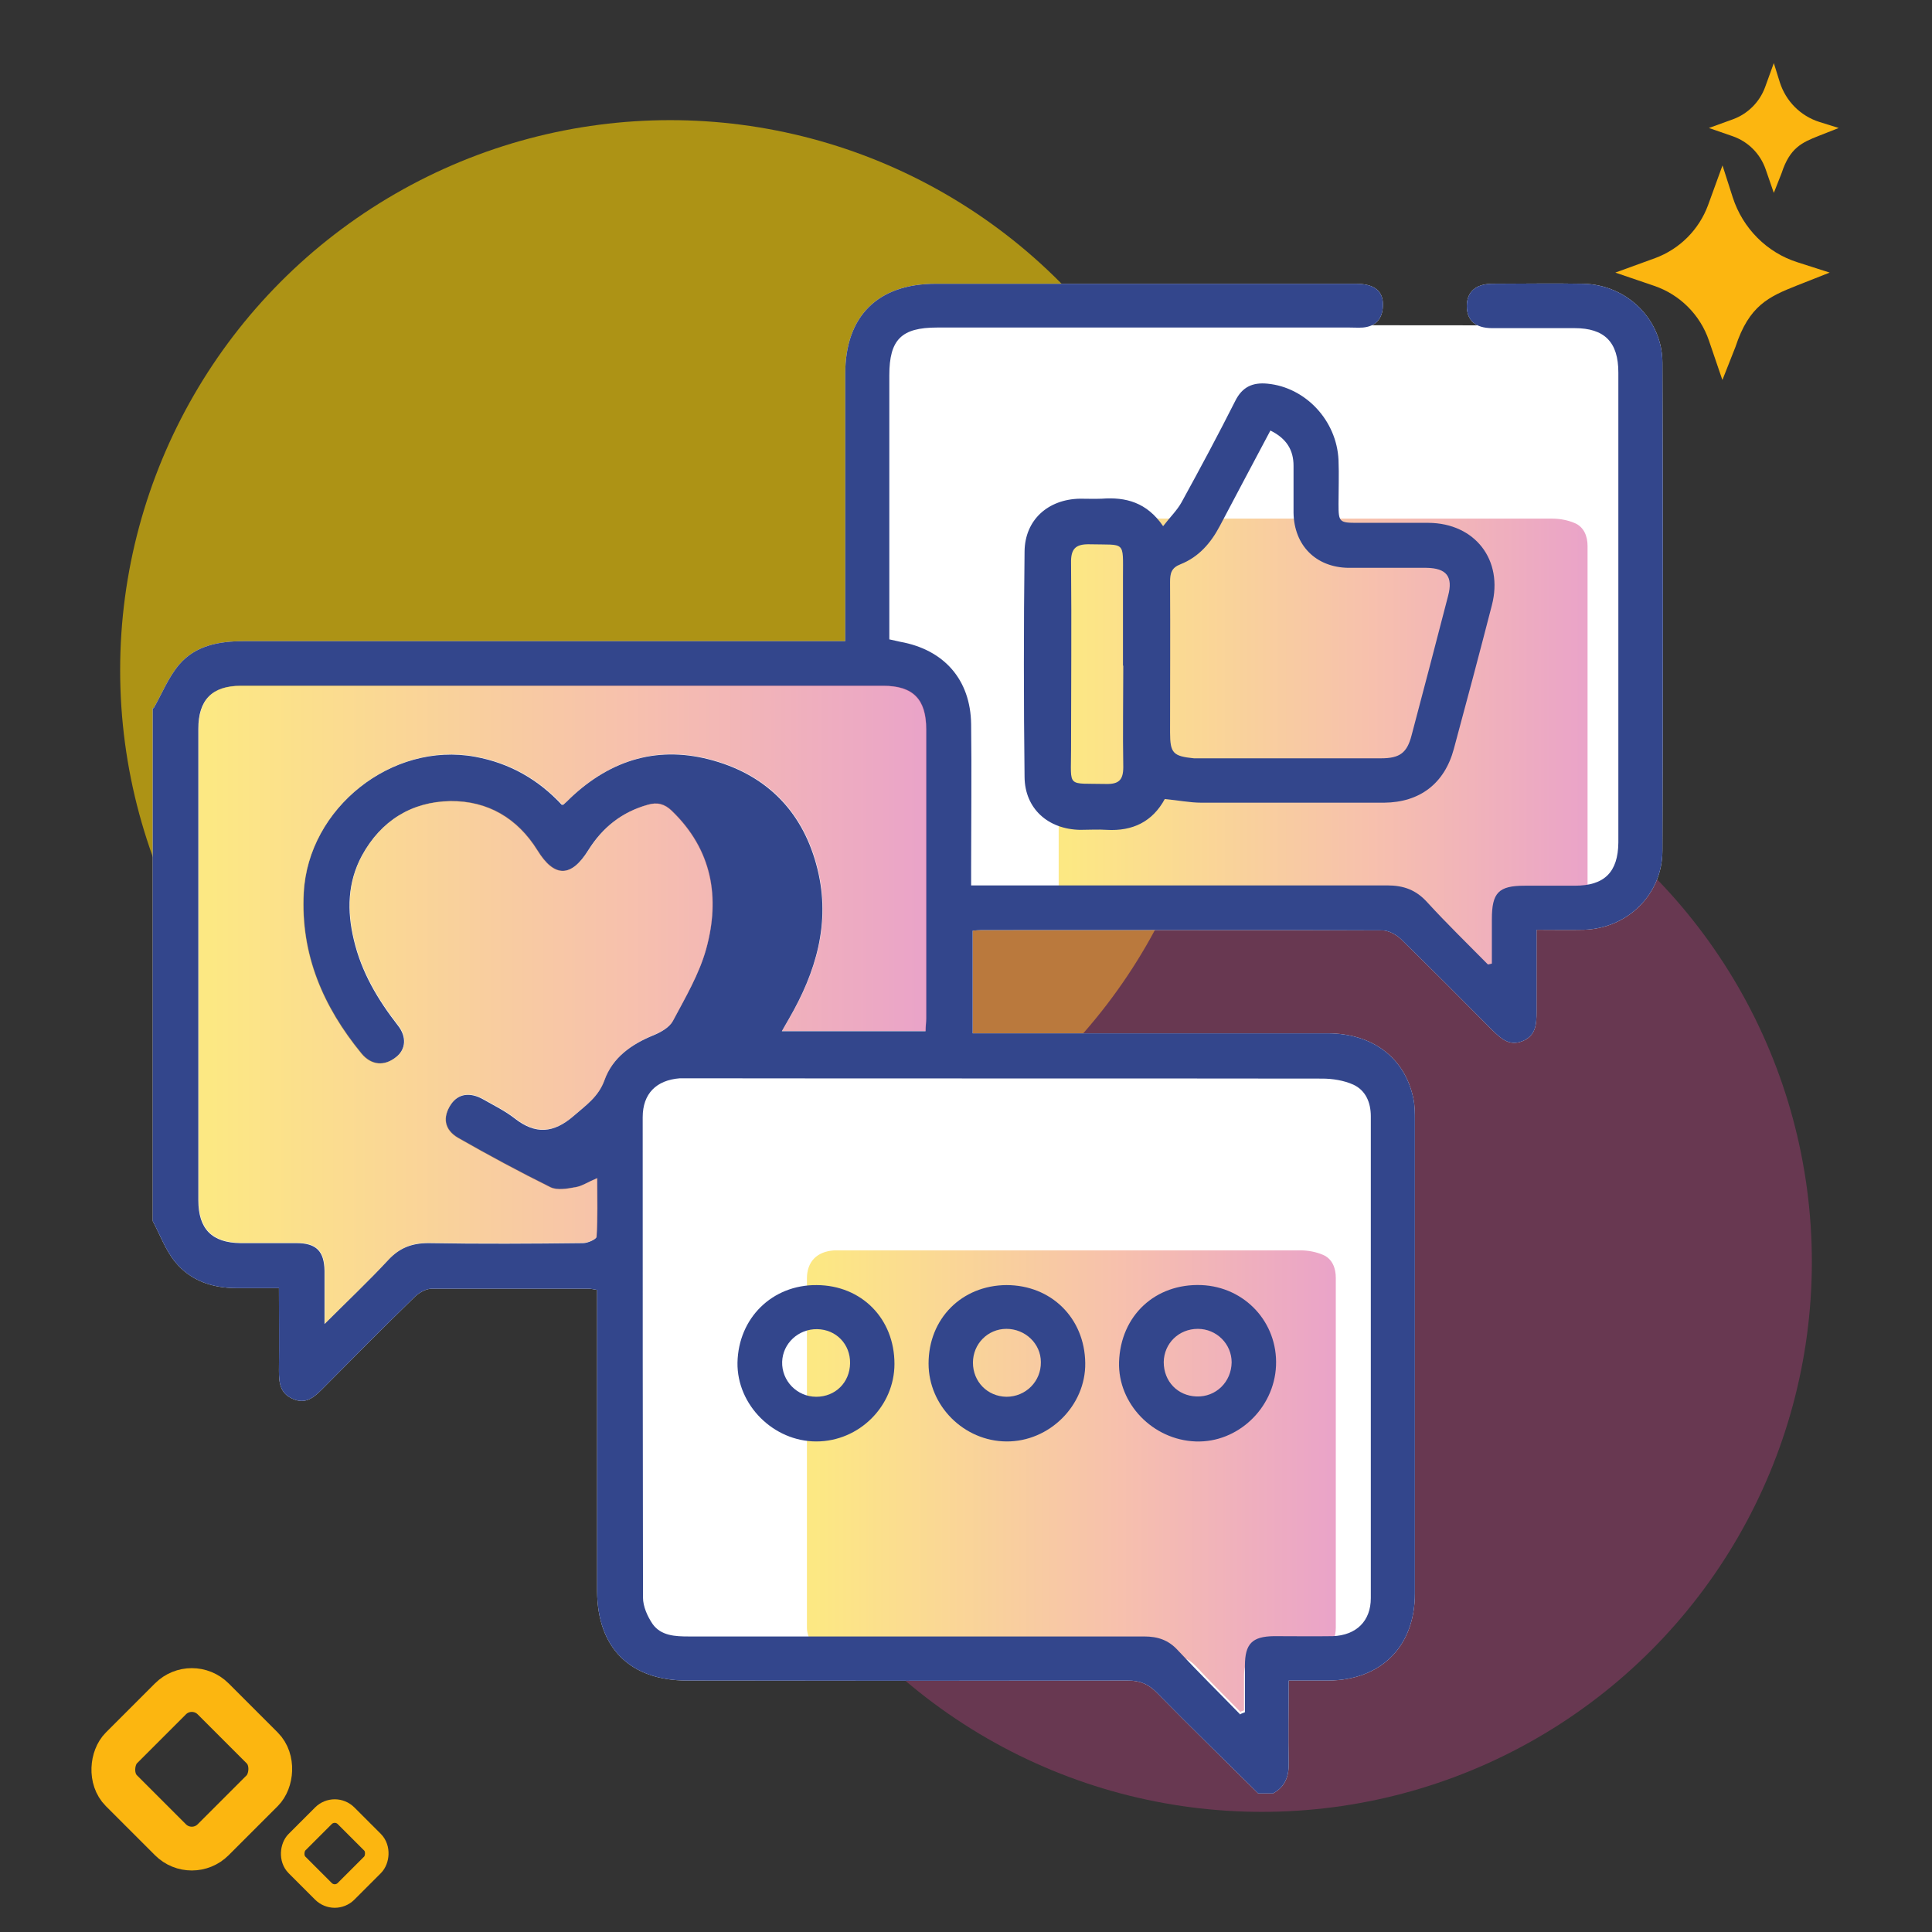<svg xmlns="http://www.w3.org/2000/svg" xmlns:xlink="http://www.w3.org/1999/xlink" id="Layer_1" viewBox="0 0 64 64"><rect x="0" y="0" width="64" height="64" fill="#333333" stroke="none"/><defs><style>.cls-1{fill:url(#linear-gradient);}.cls-1,.cls-2,.cls-3{opacity:.49;}.cls-4{fill:#fff;}.cls-5{fill:#fcb610;}.cls-6{fill:#33468c;}.cls-7{stroke-width:1.45px;}.cls-7,.cls-8{fill:none;stroke:#fcb610;stroke-miterlimit:10;}.cls-9{fill:#d44490;opacity:.33;}.cls-8{stroke-width:.78px;}.cls-2{fill:url(#linear-gradient-2);}.cls-3{fill:url(#linear-gradient-3);}.cls-10{fill:#fad003;opacity:.61;}</style><linearGradient id="linear-gradient" x1="26.71" y1="49.05" x2="44.24" y2="49.05" gradientUnits="userSpaceOnUse"><stop offset=".02" stop-color="#fad003"></stop><stop offset=".6" stop-color="#ee7e59"></stop><stop offset="1" stop-color="#d44490"></stop></linearGradient><linearGradient id="linear-gradient-2" x1="35.05" y1="24.8" x2="52.58" y2="24.8" xlink:href="#linear-gradient"></linearGradient><linearGradient id="linear-gradient-3" x1="6.57" y1="33.29" x2="30.69" y2="33.29" xlink:href="#linear-gradient"></linearGradient></defs><circle class="cls-10" cx="22.2" cy="22.2" r="18.22"></circle><circle class="cls-9" cx="41.8" cy="41.8" r="18.22"></circle><path class="cls-4" d="m49.64,32.46s.1-.04.15-.06c0-.53,0-1.06,0-1.59,0-.75.25-1,.99-1.01.67,0,1.34.01,2.01,0,.8-.03,1.3-.52,1.3-1.3,0-5.48,0-10.95,0-16.43,0-.47-.17-.89-.6-1.08-.32-.15-.71-.21-1.06-.21-7.17-.01-14.34-.01-21.51-.01-.13,0-.27,0-.4,0-.8.06-1.27.52-1.27,1.32,0,5.46,0,10.92.01,16.38,0,.31.15.65.33.91.29.4.77.42,1.23.42,5.18,0,10.35,0,15.53,0,.47,0,.83.13,1.15.47.7.75,1.42,1.46,2.14,2.19Z"></path><path class="cls-4" d="m5.09,23.46c.28-.49.49-1.03.85-1.45.54-.63,1.32-.77,2.13-.77,6.41,0,12.82,0,19.23,0,.21,0,.42,0,.7,0,0-.23,0-.42,0-.61,0-2.75,0-5.5,0-8.25,0-1.91,1.08-2.98,3-2.98,4.64,0,9.27,0,13.91,0,.63,0,.93.25.9.75-.02.42-.24.66-.66.7-.15.01-.29,0-.44,0-4.56,0-9.11,0-13.67,0-1.18,0-1.58.4-1.58,1.58,0,2.75,0,5.5,0,8.25,0,.16,0,.32,0,.5.15.03.26.06.36.08,1.45.26,2.33,1.25,2.35,2.73.02,1.58,0,3.16,0,4.74,0,.18,0,.35,0,.6.23,0,.42,0,.6,0,4.39,0,8.79,0,13.18,0,.55,0,.96.15,1.33.56.65.71,1.34,1.38,2.01,2.06.04-.01.09-.02.13-.03,0-.49,0-.98,0-1.47,0-.88.22-1.11,1.09-1.11.55,0,1.11,0,1.66,0,.98,0,1.43-.45,1.44-1.43,0-2.99,0-5.99,0-8.98,0-2.2,0-4.39,0-6.59,0-1.01-.46-1.47-1.45-1.47-.91,0-1.82,0-2.73,0-.56,0-.84-.26-.84-.73,0-.47.29-.73.83-.74,1.01,0,2.02-.02,3.03,0,1.44.03,2.62,1.18,2.62,2.62.02,5.39.02,10.77,0,16.16,0,1.45-1.16,2.58-2.61,2.62-.5.01-1,0-1.56,0,0,.94,0,1.83,0,2.72,0,.41-.02.79-.47.97-.43.17-.7-.08-.98-.35-1.01-1.02-2.02-2.03-3.04-3.03-.16-.15-.41-.29-.62-.29-4.43-.02-8.85-.01-13.28-.01-.08,0-.16.01-.29.02v3.4c.19,0,.38,0,.57,0,3.73,0,7.45,0,11.18,0,1.5,0,2.57.81,2.85,2.16.05.24.05.48.05.73,0,5.22,0,10.45,0,15.67,0,1.75-1.12,2.87-2.87,2.88-.42,0-.84,0-1.31,0,0,.95-.02,1.84,0,2.73.01.45-.12.79-.52,1.01h-.49c-1.12-1.11-2.25-2.21-3.35-3.33-.28-.29-.56-.41-.97-.41-4.87.01-9.73.01-14.6,0-1.89,0-2.97-1.08-2.98-2.96,0-3.14,0-6.28,0-9.42,0-.19,0-.38,0-.56-.14-.02-.2-.04-.26-.04-1.74,0-3.48,0-5.22,0-.18,0-.4.12-.54.25-1.04,1.01-2.06,2.04-3.08,3.07-.28.28-.55.52-.98.33-.42-.18-.46-.53-.46-.93.01-.89,0-1.78,0-2.74-.5,0-.95,0-1.4,0-.8,0-1.53-.24-2.04-.87-.32-.39-.5-.9-.74-1.35,0-5.66,0-11.33,0-16.99Z"></path><path class="cls-4" d="m10.76,43.85c.77-.77,1.46-1.42,2.11-2.12.37-.4.78-.56,1.33-.56,1.71.03,3.42.02,5.13,0,.15,0,.44-.13.44-.21.04-.62.02-1.25.02-1.94-.31.13-.51.27-.72.3-.27.05-.61.11-.83,0-1.03-.51-2.05-1.06-3.05-1.63-.47-.27-.53-.69-.24-1.12.24-.35.63-.41,1.07-.16.35.2.72.38,1.04.63.69.54,1.29.49,1.95-.08.4-.35.82-.63,1.02-1.18.27-.76.9-1.2,1.64-1.5.24-.1.52-.26.63-.47.41-.77.87-1.55,1.1-2.38.47-1.7.2-3.29-1.14-4.58-.24-.23-.48-.29-.79-.2-.86.24-1.5.75-1.97,1.5-.57.92-1.13.92-1.69.01-.66-1.06-1.64-1.64-2.88-1.63-1.29.02-2.3.65-2.93,1.8-.48.89-.5,1.83-.27,2.79.25,1.07.79,1.98,1.46,2.84.3.38.26.79-.05,1.04-.39.32-.83.29-1.16-.11-1.27-1.55-2.02-3.28-1.91-5.33.15-2.8,2.92-5.01,5.68-4.5,1.15.21,2.1.76,2.87,1.59.04,0,.06,0,.07-.02.07-.06.14-.13.21-.2,1.36-1.29,2.95-1.76,4.76-1.24,1.82.52,2.98,1.76,3.43,3.59.44,1.78-.05,3.41-.94,4.95-.08.13-.15.27-.24.42h4.76c0-.17.02-.3.02-.43,0-3.19,0-6.38,0-9.57,0-.99-.43-1.44-1.42-1.44-7.09,0-14.19,0-21.28,0-.96,0-1.41.47-1.41,1.42,0,5.21,0,10.41,0,15.62,0,.95.45,1.41,1.4,1.42.62,0,1.24,0,1.85,0,.66,0,.92.27.93.92,0,.54,0,1.07,0,1.74Z"></path><path class="cls-4" d="m38.59,26.46c-.41.76-1.07,1.08-1.93,1.03-.29-.02-.59,0-.88,0-1.06-.02-1.83-.7-1.84-1.75-.03-2.49-.03-4.98,0-7.47.01-1.05.78-1.73,1.83-1.75.24,0,.49.01.73,0,.79-.06,1.49.12,2.03.91.23-.3.46-.52.61-.79.61-1.11,1.21-2.23,1.78-3.36.23-.46.57-.62,1.07-.57,1.25.12,2.29,1.21,2.35,2.53.02.49,0,.98,0,1.46,0,.6.03.62.64.62.78,0,1.56,0,2.34,0,1.54.01,2.49,1.23,2.1,2.73-.41,1.59-.83,3.17-1.26,4.76-.31,1.15-1.13,1.77-2.31,1.78-2.02,0-4.03,0-6.05,0-.39,0-.77-.08-1.21-.12Z"></path><path class="cls-4" d="m42.1,14.24c-.57,1.08-1.13,2.12-1.68,3.17-.3.57-.7,1.03-1.3,1.27-.31.12-.35.3-.35.59.01,1.66,0,3.32,0,4.98,0,.69.1.79.79.86.1,0,.2,0,.29,0,1.97,0,3.94,0,5.91,0,.62,0,.86-.18,1.01-.76.41-1.54.81-3.08,1.21-4.62.17-.64-.05-.92-.72-.93-.86,0-1.72,0-2.59,0-1.08-.02-1.79-.75-1.81-1.82,0-.52,0-1.04,0-1.56,0-.51-.22-.9-.77-1.17Z"></path><path class="cls-4" d="m37.2,22.04c0-.98,0-1.95,0-2.93,0-1.23.1-1.06-1.11-1.09-.47-.01-.62.16-.61.62.02,2.06,0,4.13,0,6.19,0,1.28-.16,1.1,1.16,1.13.43.01.57-.14.57-.56-.02-1.12,0-2.24,0-3.36Z"></path><path class="cls-4" d="m33.34,42.57c1.48,0,2.59,1.09,2.61,2.58.02,1.41-1.19,2.61-2.61,2.6-1.41-.01-2.58-1.18-2.58-2.58,0-1.49,1.1-2.59,2.58-2.6Z"></path><path class="cls-4" d="m32.23,45.15c0,.63.48,1.12,1.11,1.13.64,0,1.15-.51,1.14-1.15,0-.61-.52-1.1-1.14-1.1-.62,0-1.11.5-1.11,1.12Z"></path><path class="cls-4" d="m27.06,42.57c1.48.01,2.57,1.11,2.57,2.61,0,1.4-1.17,2.57-2.59,2.57-1.42,0-2.63-1.21-2.61-2.61.03-1.48,1.15-2.58,2.62-2.57Z"></path><path class="cls-4" d="m28.15,45.16c.01-.63-.46-1.12-1.09-1.13-.62-.01-1.14.47-1.16,1.08-.02.63.49,1.16,1.13,1.16.63,0,1.11-.47,1.12-1.11Z"></path><path class="cls-4" d="m37.07,45.12c.05-1.54,1.2-2.61,2.73-2.55,1.44.06,2.53,1.24,2.47,2.67-.06,1.41-1.27,2.56-2.66,2.51-1.42-.05-2.58-1.25-2.54-2.63Z"></path><path class="cls-4" d="m38.55,45.13c0,.64.46,1.12,1.09,1.14.64.02,1.15-.48,1.16-1.13,0-.61-.5-1.11-1.12-1.11-.63,0-1.12.48-1.13,1.1Z"></path><path class="cls-1" d="m41.1,56.7s.07-.03.11-.04c0-.37,0-.75,0-1.12,0-.53.18-.71.7-.71.47,0,.95,0,1.42,0,.57-.02.92-.36.92-.91,0-3.86,0-7.73,0-11.59,0-.33-.12-.63-.42-.76-.23-.1-.5-.15-.75-.15-5.06,0-10.12,0-15.17,0-.09,0-.19,0-.28,0-.57.04-.9.37-.9.94,0,3.85,0,7.7,0,11.56,0,.22.11.46.24.64.2.29.54.3.87.29,3.65,0,7.3,0,10.95,0,.33,0,.58.09.81.33.49.53,1,1.03,1.51,1.55Z"></path><path class="cls-2" d="m49.44,32.46s.07-.03.11-.04c0-.37,0-.75,0-1.12,0-.53.18-.71.7-.71.47,0,.95,0,1.42,0,.57-.02.92-.36.92-.91,0-3.86,0-7.73,0-11.59,0-.33-.12-.63-.42-.76-.23-.1-.5-.15-.75-.15-5.06,0-10.12,0-15.17,0-.09,0-.19,0-.28,0-.57.04-.9.37-.9.94,0,3.85,0,7.7,0,11.56,0,.22.11.46.24.64.2.29.54.3.87.29,3.65,0,7.3,0,10.95,0,.33,0,.58.09.81.33.49.53,1,1.03,1.51,1.55Z"></path><path class="cls-6" d="m5.09,23.46c.28-.49.49-1.03.85-1.45.54-.63,1.32-.77,2.13-.77,6.41,0,12.82,0,19.23,0,.21,0,.42,0,.7,0,0-.23,0-.42,0-.61,0-2.75,0-5.5,0-8.25,0-1.91,1.08-2.98,3-2.98,4.64,0,9.27,0,13.91,0,.63,0,.93.25.9.75-.02.42-.24.66-.66.7-.15.01-.29,0-.44,0-4.56,0-9.11,0-13.67,0-1.18,0-1.58.4-1.58,1.58,0,2.75,0,5.5,0,8.25,0,.16,0,.32,0,.5.15.03.26.06.36.08,1.45.26,2.33,1.25,2.35,2.73.02,1.58,0,3.16,0,4.74,0,.18,0,.35,0,.6.23,0,.42,0,.6,0,4.39,0,8.79,0,13.18,0,.55,0,.96.15,1.33.56.65.71,1.34,1.38,2.01,2.06.04-.01.09-.02.13-.03,0-.49,0-.98,0-1.47,0-.88.22-1.11,1.09-1.11.55,0,1.11,0,1.66,0,.98,0,1.43-.45,1.44-1.43,0-2.99,0-5.99,0-8.98,0-2.2,0-4.39,0-6.59,0-1.01-.46-1.47-1.45-1.47-.91,0-1.82,0-2.73,0-.56,0-.84-.26-.84-.73,0-.47.29-.73.83-.74,1.01,0,2.02-.02,3.03,0,1.44.03,2.62,1.18,2.62,2.62.02,5.39.02,10.77,0,16.16,0,1.45-1.16,2.58-2.61,2.62-.5.01-1,0-1.56,0,0,.94,0,1.83,0,2.72,0,.41-.02.79-.47.97-.43.17-.7-.08-.98-.35-1.01-1.02-2.02-2.03-3.04-3.03-.16-.15-.41-.29-.62-.29-4.43-.02-8.85-.01-13.28-.01-.08,0-.16.01-.29.02v3.4c.19,0,.38,0,.57,0,3.73,0,7.45,0,11.18,0,1.5,0,2.57.81,2.85,2.16.05.24.05.48.05.73,0,5.22,0,10.45,0,15.67,0,1.75-1.12,2.87-2.87,2.88-.42,0-.84,0-1.31,0,0,.95-.02,1.84,0,2.73.01.45-.12.79-.52,1.01h-.49c-1.12-1.11-2.25-2.21-3.35-3.33-.28-.29-.56-.41-.97-.41-4.87.01-9.73.01-14.6,0-1.89,0-2.97-1.08-2.98-2.96,0-3.14,0-6.28,0-9.42,0-.19,0-.38,0-.56-.14-.02-.2-.04-.26-.04-1.74,0-3.48,0-5.22,0-.18,0-.4.12-.54.25-1.04,1.01-2.06,2.04-3.08,3.07-.28.28-.55.52-.98.33-.42-.18-.46-.53-.46-.93.01-.89,0-1.78,0-2.74-.5,0-.95,0-1.4,0-.8,0-1.53-.24-2.04-.87-.32-.39-.5-.9-.74-1.35,0-5.66,0-11.33,0-16.99Zm36,33.32s.1-.04.15-.06c0-.51,0-1.03,0-1.54,0-.73.24-.97.96-.98.65,0,1.3.01,1.95,0,.78-.03,1.26-.5,1.26-1.26,0-5.32,0-10.64,0-15.96,0-.46-.17-.86-.58-1.05-.31-.14-.69-.2-1.03-.2-6.96-.01-13.93,0-20.89-.01-.13,0-.26,0-.39,0-.78.06-1.23.51-1.23,1.29,0,5.3,0,10.61.01,15.91,0,.3.15.63.32.88.28.39.75.41,1.2.41,5.03,0,10.06,0,15.08,0,.46,0,.81.12,1.12.46.68.73,1.38,1.42,2.07,2.13Zm-30.34-12.92c.77-.77,1.46-1.42,2.11-2.12.37-.4.78-.56,1.33-.56,1.71.03,3.42.02,5.13,0,.15,0,.44-.13.44-.21.04-.62.02-1.25.02-1.94-.31.13-.51.27-.72.3-.27.05-.61.11-.83,0-1.03-.51-2.05-1.06-3.05-1.63-.47-.27-.53-.69-.24-1.12.24-.35.63-.41,1.07-.16.35.2.72.38,1.04.63.69.54,1.29.49,1.95-.08.4-.35.82-.63,1.02-1.18.27-.76.9-1.2,1.64-1.5.24-.1.52-.26.63-.47.41-.77.87-1.55,1.1-2.38.47-1.7.2-3.29-1.14-4.58-.24-.23-.48-.29-.79-.2-.86.24-1.5.75-1.97,1.5-.57.92-1.13.92-1.69.01-.66-1.06-1.64-1.64-2.88-1.63-1.29.02-2.3.65-2.93,1.8-.48.89-.5,1.83-.27,2.79.25,1.07.79,1.98,1.46,2.84.3.38.26.79-.05,1.04-.39.32-.83.29-1.16-.11-1.27-1.55-2.02-3.28-1.91-5.33.15-2.8,2.92-5.01,5.68-4.5,1.15.21,2.1.76,2.87,1.59.04,0,.06,0,.07-.02.07-.06.14-.13.21-.2,1.36-1.29,2.95-1.76,4.76-1.24,1.82.52,2.98,1.76,3.43,3.59.44,1.78-.05,3.41-.94,4.95-.08.13-.15.27-.24.42h4.76c0-.17.02-.3.02-.43,0-3.19,0-6.38,0-9.57,0-.99-.43-1.44-1.42-1.44-7.09,0-14.19,0-21.28,0-.96,0-1.41.47-1.41,1.42,0,5.21,0,10.41,0,15.62,0,.95.45,1.41,1.4,1.42.62,0,1.24,0,1.85,0,.66,0,.92.27.93.92,0,.54,0,1.07,0,1.74Z"></path><path class="cls-6" d="m38.59,26.46c-.41.76-1.07,1.08-1.93,1.03-.29-.02-.59,0-.88,0-1.06-.02-1.83-.7-1.84-1.75-.03-2.49-.03-4.98,0-7.47.01-1.05.78-1.73,1.83-1.75.24,0,.49.01.73,0,.79-.06,1.49.12,2.03.91.23-.3.46-.52.61-.79.61-1.11,1.21-2.23,1.78-3.36.23-.46.57-.62,1.07-.57,1.25.12,2.29,1.21,2.35,2.53.02.49,0,.98,0,1.46,0,.6.03.62.64.62.78,0,1.56,0,2.34,0,1.54.01,2.49,1.23,2.1,2.73-.41,1.59-.83,3.17-1.26,4.76-.31,1.15-1.13,1.77-2.31,1.78-2.02,0-4.03,0-6.05,0-.39,0-.77-.08-1.21-.12Zm3.5-12.21c-.57,1.08-1.13,2.12-1.68,3.17-.3.57-.7,1.03-1.3,1.27-.31.12-.35.3-.35.59.01,1.66,0,3.32,0,4.98,0,.69.1.79.79.86.1,0,.2,0,.29,0,1.97,0,3.94,0,5.91,0,.62,0,.86-.18,1.01-.76.41-1.54.81-3.08,1.21-4.62.17-.64-.05-.92-.72-.93-.86,0-1.72,0-2.59,0-1.08-.02-1.79-.75-1.81-1.82,0-.52,0-1.04,0-1.56,0-.51-.22-.9-.77-1.17Zm-4.89,7.8c0-.98,0-1.95,0-2.93,0-1.23.1-1.06-1.11-1.09-.47-.01-.62.16-.61.62.02,2.06,0,4.13,0,6.19,0,1.28-.16,1.1,1.16,1.13.43.01.57-.14.57-.56-.02-1.12,0-2.24,0-3.36Z"></path><path class="cls-6" d="m33.34,42.57c1.48,0,2.59,1.09,2.61,2.58.02,1.41-1.19,2.61-2.61,2.6-1.41-.01-2.58-1.18-2.58-2.58,0-1.49,1.1-2.59,2.58-2.6Zm-1.11,2.57c0,.63.48,1.12,1.11,1.13.64,0,1.15-.51,1.14-1.15,0-.61-.52-1.1-1.14-1.1-.62,0-1.11.5-1.11,1.12Z"></path><path class="cls-6" d="m27.06,42.57c1.48.01,2.57,1.11,2.57,2.61,0,1.4-1.17,2.57-2.59,2.57-1.42,0-2.63-1.21-2.61-2.61.03-1.48,1.15-2.58,2.62-2.57Zm1.1,2.59c.01-.63-.46-1.12-1.09-1.13-.62-.01-1.14.47-1.16,1.08-.02.63.49,1.16,1.13,1.16.63,0,1.11-.47,1.12-1.11Z"></path><path class="cls-6" d="m37.07,45.12c.05-1.54,1.2-2.61,2.73-2.55,1.44.06,2.53,1.24,2.47,2.67-.06,1.41-1.27,2.56-2.66,2.51-1.42-.05-2.58-1.25-2.54-2.63Zm1.48,0c0,.64.46,1.12,1.09,1.14.64.02,1.15-.48,1.16-1.13,0-.61-.5-1.11-1.12-1.11-.63,0-1.12.48-1.13,1.1Z"></path><path class="cls-3" d="m10.76,43.85c.77-.77,1.46-1.42,2.11-2.12.37-.4.78-.56,1.33-.56,1.71.03,3.42.02,5.13,0,.15,0,.44-.13.44-.21.04-.62.02-1.25.02-1.94-.31.13-.51.27-.72.3-.27.05-.61.11-.83,0-1.03-.51-2.05-1.06-3.05-1.63-.47-.27-.53-.69-.24-1.12.24-.35.63-.41,1.07-.16.35.2.72.38,1.04.63.69.54,1.29.49,1.95-.08.4-.35.82-.63,1.02-1.18.27-.76.9-1.2,1.64-1.5.24-.1.52-.26.63-.47.41-.77.87-1.55,1.1-2.38.47-1.7.2-3.29-1.14-4.58-.24-.23-.48-.29-.79-.2-.86.24-1.5.75-1.97,1.5-.57.92-1.13.92-1.69.01-.66-1.06-1.64-1.64-2.88-1.63-1.29.02-2.3.65-2.93,1.8-.48.89-.5,1.83-.27,2.79.25,1.07.79,1.98,1.46,2.84.3.38.26.79-.05,1.04-.39.32-.83.29-1.16-.11-1.27-1.55-2.02-3.28-1.91-5.33.15-2.8,2.92-5.01,5.68-4.5,1.15.21,2.1.76,2.87,1.59.04,0,.06,0,.07-.02.07-.06.14-.13.21-.2,1.36-1.29,2.95-1.76,4.76-1.24,1.82.52,2.98,1.76,3.43,3.59.44,1.78-.05,3.41-.94,4.95-.08.13-.15.27-.24.42h4.76c0-.17.02-.3.02-.43,0-3.19,0-6.38,0-9.57,0-.99-.43-1.44-1.42-1.44-7.09,0-14.19,0-21.28,0-.96,0-1.41.47-1.41,1.42,0,5.21,0,10.41,0,15.62,0,.95.45,1.41,1.4,1.42.62,0,1.24,0,1.85,0,.66,0,.92.27.93.92,0,.54,0,1.07,0,1.74Z"></path><path class="cls-5" d="m57.05,12.57l-.44-1.29c-.29-.85-.96-1.52-1.81-1.81l-1.29-.44,1.32-.48c.81-.3,1.45-.94,1.75-1.75l.48-1.32.34,1.06c.33,1.02,1.13,1.83,2.15,2.15l1.06.34-1.09.43c-.93.37-1.58.66-2.03,2.03l-.43,1.09Z"></path><path class="cls-5" d="m58.76,6.39l-.27-.78c-.18-.52-.58-.92-1.1-1.1l-.78-.27.8-.29c.49-.18.88-.57,1.06-1.06l.29-.8.2.64c.2.62.68,1.11,1.31,1.31l.64.2-.66.26c-.56.22-.96.4-1.23,1.23l-.26.66Z"></path><rect class="cls-7" x="4.21" y="56.46" width="4.3" height="4.3" rx="1" ry="1" transform="translate(43.3 12.67) rotate(45)"></rect><rect class="cls-8" x="9.93" y="60.25" width="2.3" height="2.3" rx=".53" ry=".53" transform="translate(46.67 10.15) rotate(45)"></rect></svg>